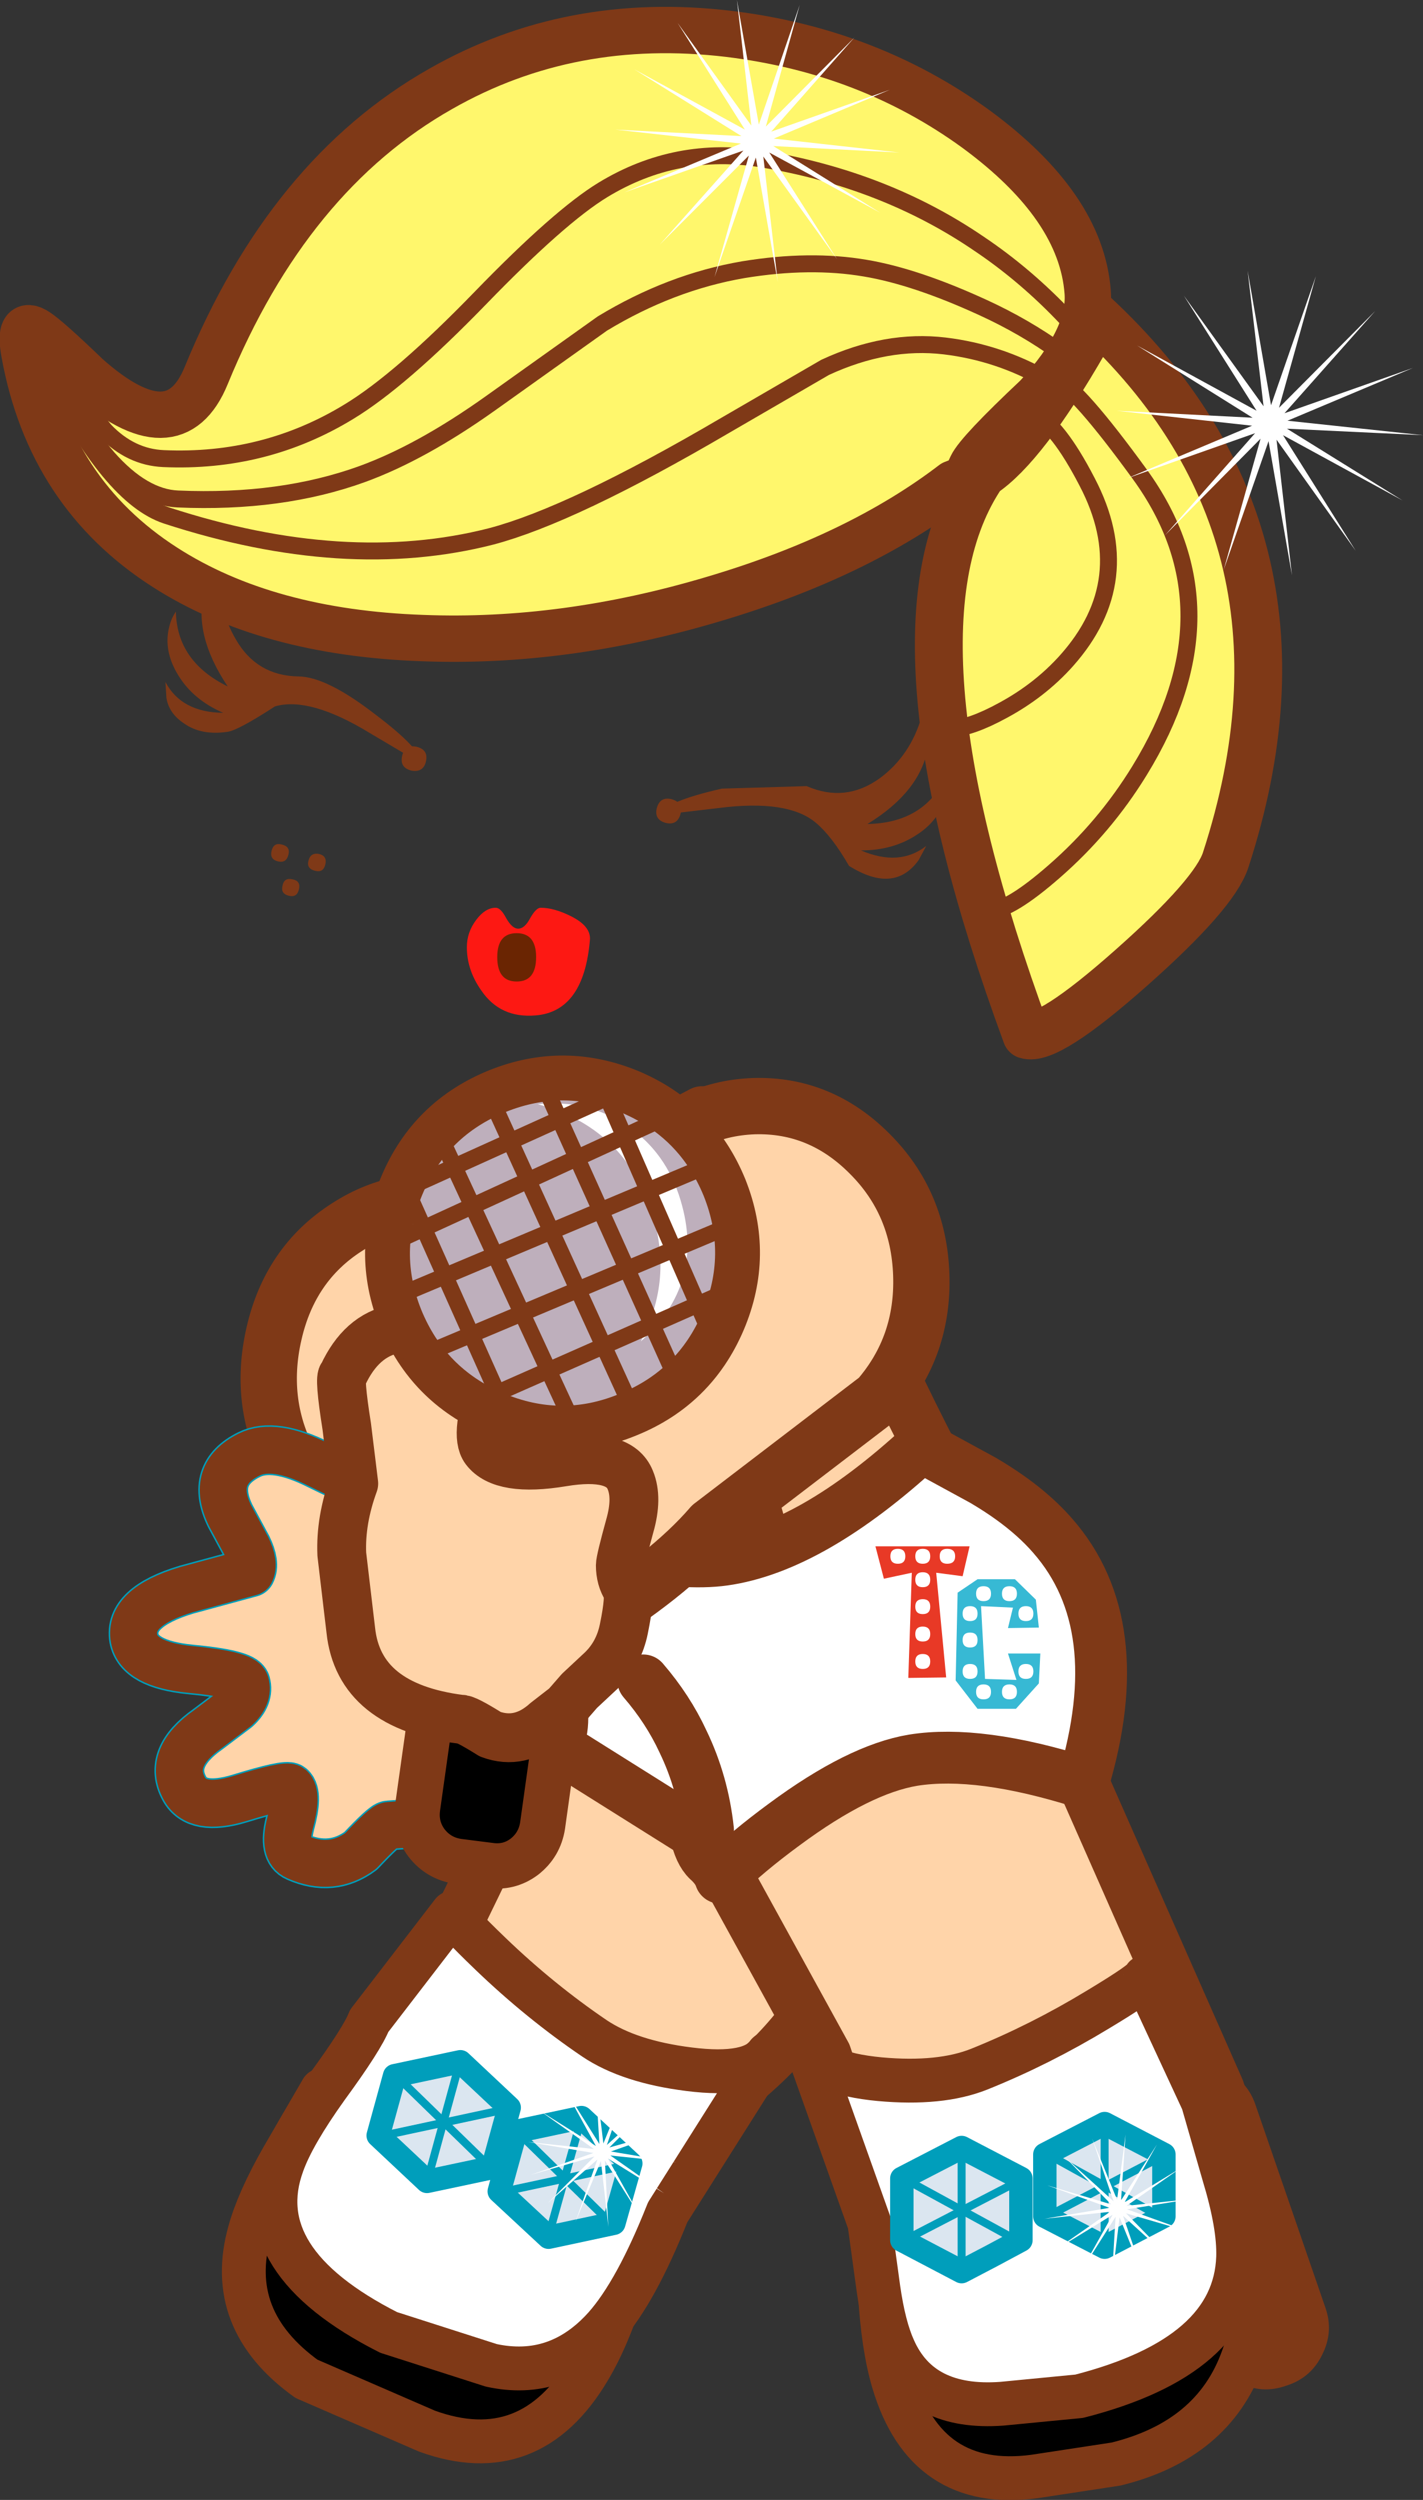 <?xml version="1.0" encoding="UTF-8" standalone="no"?>
<svg xmlns:xlink="http://www.w3.org/1999/xlink" height="250.75px" width="142.8px" xmlns="http://www.w3.org/2000/svg">
  <rect width="100%" height="100%" fill="#333333" stroke="none"/>
  <g transform="matrix(1.0, 0.0, 0.0, 1.0, -233.25, -181.1)">
    <path d="M325.75 252.95 Q326.65 254.55 326.4 255.9 325.7 260.45 320.3 263.75 325.95 263.65 328.15 259.05 L328.15 260.65 Q327.75 263.2 325.3 264.8 322.9 266.4 319.65 266.4 323.5 268.05 326.2 265.95 L325.45 267.35 Q323.0 270.8 318.45 267.95 316.75 265.0 315.15 263.65 312.35 261.25 305.35 262.15 L299.4 262.85 Q299.95 261.5 305.7 260.2 L314.2 259.95 Q318.1 261.65 321.55 259.15 324.6 256.9 325.75 252.95" fill="#7f3917" fill-rule="evenodd" stroke="none"/>
    <path d="M256.9 245.2 Q259.0 248.9 263.25 248.95 266.05 249.0 270.9 252.75 275.6 256.3 275.55 257.7 L270.4 254.65 Q264.35 250.95 260.85 251.95 257.15 254.35 256.1 254.5 253.45 254.9 251.7 253.65 250.2 252.65 249.95 251.1 L249.85 249.5 Q251.45 252.55 255.65 252.6 252.65 251.3 251.15 248.85 249.6 246.35 250.25 243.9 250.45 243.1 250.9 242.45 251.0 247.45 256.1 249.95 252.55 244.65 253.8 240.25 254.1 239.0 255.6 237.85 254.95 241.9 256.9 245.2" fill="#7f3917" fill-rule="evenodd" stroke="none"/>
    <path d="M260.5 266.45 Q260.7 265.6 261.5 265.8 262.4 266.0 262.2 266.8 262.0 267.7 261.15 267.5 260.3 267.3 260.5 266.45" fill="#7f3917" fill-rule="evenodd" stroke="none"/>
    <path d="M261.6 269.95 Q261.75 269.1 262.6 269.3 263.45 269.45 263.25 270.3 263.05 271.15 262.25 270.95 261.4 270.75 261.6 269.95" fill="#7f3917" fill-rule="evenodd" stroke="none"/>
    <path d="M264.2 267.45 Q264.4 266.6 265.25 266.75 266.1 266.95 265.9 267.8 265.7 268.65 264.9 268.45 264.0 268.25 264.2 267.45" fill="#7f3917" fill-rule="evenodd" stroke="none"/>
    <path d="M299.15 262.2 Q299.45 261.0 300.6 261.25 301.8 261.55 301.55 262.7 301.25 263.9 300.1 263.65 298.9 263.35 299.15 262.2" fill="#7f3917" fill-rule="evenodd" stroke="none"/>
    <path d="M273.6 256.95 Q273.85 255.75 275.05 256.0 276.25 256.3 276.0 257.45 275.75 258.6 274.55 258.4 273.35 258.1 273.6 256.95" fill="#7f3917" fill-rule="evenodd" stroke="none"/>
    <path d="M331.85 228.65 Q330.25 229.7 328.9 229.6 326.35 229.7 306.8 222.4 283.45 213.7 280.7 212.85 277.15 212.6 276.7 215.65 L276.15 217.6 Q275.55 218.35 273.8 217.95 268.2 216.75 263.7 222.3 L262.0 224.75 268.0 211.6 Q271.55 203.9 274.35 200.05 281.15 190.55 293.4 191.55 305.6 192.5 318.2 197.45 332.25 203.0 342.15 211.85 367.05 234.15 356.25 267.35 355.15 270.75 346.8 278.15 338.4 285.6 336.25 284.9 321.25 244.15 331.85 228.65 336.0 225.9 342.1 215.3 342.95 213.85 337.0 221.15 331.6 227.75 332.3 228.0 L331.85 228.65" fill="#fff76c" fill-rule="evenodd" stroke="none"/>
    <path d="M331.85 228.65 L332.3 228.0 Q331.6 227.75 337.0 221.15 342.95 213.85 342.1 215.3 336.0 225.9 331.85 228.65 321.25 244.15 336.25 284.9 338.4 285.6 346.8 278.15 355.15 270.75 356.25 267.35 367.05 234.15 342.15 211.85 332.25 203.0 318.2 197.45 305.6 192.5 293.4 191.55 281.15 190.55 274.35 200.05 271.55 203.9 268.0 211.6 L262.0 224.75 263.7 222.3 Q268.2 216.75 273.8 217.95 275.55 218.35 276.15 217.6 L276.7 215.65 Q277.15 212.6 280.7 212.85 283.45 213.7 306.8 222.4 326.35 229.7 328.9 229.6 330.25 229.7 331.85 228.65 M261.3 226.05 Q260.2 228.3 260.8 227.4 L262.0 224.75 261.3 226.05" fill="none" stroke="#7f3917" stroke-linecap="round" stroke-linejoin="round" stroke-width="4.8"/>
    <path d="M342.4 210.4 Q342.75 215.0 337.3 220.9 331.45 226.4 330.75 227.85 330.2 229.1 329.8 229.25 L328.9 229.6 Q319.35 236.9 304.8 241.2 289.85 245.65 275.65 245.1 260.0 244.55 249.8 238.0 238.25 230.6 235.7 216.55 235.05 213.1 236.95 214.35 238.1 215.1 242.0 218.85 250.75 226.6 253.95 218.75 262.2 198.65 277.5 190.0 290.5 182.6 306.4 184.5 320.4 186.2 331.2 194.05 341.75 201.8 342.4 210.4" fill="#fff76c" fill-rule="evenodd" stroke="none"/>
    <path d="M342.4 210.4 Q341.75 201.8 331.2 194.05 320.4 186.2 306.4 184.5 290.5 182.6 277.5 190.0 262.2 198.65 253.95 218.75 250.75 226.6 242.0 218.85 238.1 215.1 236.95 214.35 235.05 213.1 235.7 216.55 238.25 230.6 249.8 238.0 260.0 244.55 275.65 245.1 289.85 245.65 304.8 241.2 319.35 236.9 328.9 229.6 L329.8 229.25 Q330.2 229.1 330.75 227.85 331.45 226.4 337.3 220.9 342.75 215.0 342.4 210.4 Z" fill="none" stroke="#7f3917" stroke-linecap="round" stroke-linejoin="round" stroke-width="4.65"/>
    <path d="M340.3 213.05 Q336.2 208.7 331.5 205.55 322.05 199.1 309.75 197.05 301.15 195.65 293.75 200.15 289.4 202.8 281.45 211.0 273.45 219.25 268.25 222.4 259.8 227.55 249.65 227.1 246.35 226.95 243.8 224.3 L239.25 218.75" fill="none" stroke="#7f3917" stroke-linecap="round" stroke-linejoin="round" stroke-width="1.7"/>
    <path d="M339.6 216.4 Q336.05 213.85 331.9 211.95 325.15 208.85 320.1 208.0 314.55 207.05 307.85 208.15 300.55 209.4 293.7 213.55 L282.4 221.6 Q275.5 226.5 269.6 228.65 261.45 231.6 251.1 231.15 247.6 231.0 244.1 227.05 242.25 224.95 238.25 218.75" fill="none" stroke="#7f3917" stroke-linecap="round" stroke-linejoin="round" stroke-width="1.7"/>
    <path d="M338.2 219.15 Q333.45 216.45 328.05 215.8 322.2 215.1 316.05 217.95 L306.05 223.75 Q290.7 232.75 282.55 234.9 267.9 238.65 249.95 232.8 244.35 230.95 238.25 218.75" fill="none" stroke="#7f3917" stroke-linecap="round" stroke-linejoin="round" stroke-width="1.7"/>
    <path d="M339.25 219.15 Q341.4 220.1 347.65 228.7 357.5 242.3 347.6 258.4 344.1 264.1 339.05 268.5 334.65 272.35 332.6 272.45" fill="none" stroke="#7f3917" stroke-linecap="round" stroke-linejoin="round" stroke-width="1.7"/>
    <path d="M337.0 222.65 Q339.35 223.65 342.35 229.45 347.5 239.3 340.25 247.4 337.6 250.35 333.9 252.35 330.7 254.1 328.7 254.2" fill="none" stroke="#7f3917" stroke-linecap="round" stroke-linejoin="round" stroke-width="1.7"/>
    <path d="M308.65 193.7 L307.2 181.1 309.4 193.6 313.5 181.6 310.1 193.8 319.0 184.85 310.65 194.3 322.55 190.1 310.9 195.0 323.5 196.4 310.85 195.75 321.6 202.45 310.45 196.4 317.25 207.1 309.85 196.8 311.3 209.4 309.1 196.9 304.95 208.9 308.4 196.7 299.45 205.65 307.85 196.2 295.9 200.4 307.6 195.5 295.0 194.1 307.65 194.75 296.9 188.05 308.0 194.1 301.25 183.4 308.65 193.7" fill="#ffffff" fill-rule="evenodd" stroke="none"/>
    <path d="M347.35 215.75 L359.35 222.3 352.05 210.75 360.05 221.85 358.45 208.25 360.8 221.75 365.3 208.8 361.6 222.0 371.25 212.3 362.15 222.55 375.05 218.0 362.45 223.3 376.05 224.75 362.4 224.1 374.0 231.3 362.0 224.75 369.3 236.35 361.35 225.2 362.9 238.8 360.55 225.35 356.05 238.25 359.75 225.1 350.15 234.8 359.2 224.55 346.3 229.1 358.9 223.8 345.3 222.3 358.95 223.0 347.35 215.75" fill="#ffffff" fill-rule="evenodd" stroke="none"/>
    <path d="M334.85 343.2 Q339.1 348.25 340.8 353.85 342.7 360.35 340.15 365.1 337.1 370.7 328.1 372.85 L313.85 383.7 Q308.05 391.55 294.85 398.2 280.25 405.55 274.1 400.95 L274.35 386.2 Q274.2 384.0 280.8 370.5 288.15 355.45 289.2 351.7 290.35 347.5 296.8 349.2 300.05 350.05 303.05 351.75 304.7 350.7 305.45 345.95 L306.25 337.25 Q306.7 332.4 307.7 331.35 309.0 330.0 311.8 334.0 L327.25 337.15 Q330.85 338.4 334.85 343.2" fill="#ffd4a9" fill-rule="evenodd" stroke="none"/>
    <path d="M334.85 343.2 Q339.1 348.25 340.8 353.85 342.7 360.35 340.15 365.1 337.1 370.7 328.1 372.85 L313.85 383.7 Q308.05 391.55 294.85 398.2 280.25 405.55 274.1 400.95 L274.35 386.2 Q274.2 384.0 280.8 370.5 288.15 355.45 289.2 351.7 290.35 347.5 296.8 349.2 300.05 350.05 303.05 351.75 304.7 350.7 305.45 345.95 L306.25 337.25 Q306.7 332.4 307.7 331.35 309.0 330.0 311.8 334.0 L327.25 337.15 Q330.85 338.4 334.85 343.2 Z" fill="none" stroke="#7f3917" stroke-linecap="round" stroke-linejoin="round" stroke-width="1.7"/>
    <path d="M334.85 343.2 Q339.1 348.25 340.8 353.85 342.7 360.35 340.15 365.1 337.1 370.7 328.1 372.85 L313.85 383.7 Q308.05 391.55 294.85 398.2 280.25 405.55 274.1 400.95 L274.35 386.2 Q274.2 384.0 280.8 370.5 288.15 355.45 289.2 351.7 290.35 347.5 296.8 349.2 300.05 350.05 303.05 351.75 304.7 350.7 305.45 345.95 L306.25 337.25 Q306.7 332.4 307.7 331.35 309.0 330.0 311.8 334.0 L327.25 337.15 Q330.85 338.4 334.85 343.2 Z" fill="none" stroke="#7f3917" stroke-linecap="round" stroke-linejoin="round" stroke-width="5.2"/>
    <path d="M308.35 366.2 Q309.15 361.6 308.3 357.05 307.65 353.35 306.1 350.05" fill="none" stroke="#7f3917" stroke-linecap="round" stroke-linejoin="round" stroke-width="5.2"/>
    <path d="M293.95 394.3 Q295.55 395.3 295.7 397.5 295.9 399.75 294.6 401.9 L288.4 412.05 Q287.1 414.2 285.0 415.05 L281.35 414.9 Q279.75 413.9 279.55 411.65 279.35 409.45 280.65 407.3 L286.85 397.15 Q288.2 395.0 290.25 394.15 L293.95 394.3" fill="#7f3917" fill-rule="evenodd" stroke="none"/>
    <path d="M297.85 403.7 L295.9 410.35 Q294.3 415.5 292.35 418.75 286.45 428.7 276.1 424.95 L264.0 419.7 Q255.8 413.8 258.3 404.95 259.15 401.85 261.6 397.55 L265.55 390.75 268.35 399.25 Q272.15 408.1 277.3 409.95 282.25 411.7 290.55 407.9 294.7 405.95 297.85 403.7" fill="#000000" fill-rule="evenodd" stroke="none"/>
    <path d="M297.85 403.7 L295.9 410.35 Q294.3 415.5 292.35 418.75 286.45 428.7 276.1 424.95 L264.0 419.7 Q255.8 413.8 258.3 404.95 259.15 401.85 261.6 397.55 L265.55 390.75 268.35 399.25 Q272.15 408.1 277.3 409.95 282.25 411.7 290.55 407.9 294.7 405.95 297.85 403.7 Z" fill="none" stroke="#7f3917" stroke-linecap="round" stroke-linejoin="round" stroke-width="4.4"/>
    <path d="M282.5 377.1 Q287.45 381.85 292.9 385.55 296.4 387.9 302.4 388.65 308.7 389.45 310.3 387.1 L300.25 403.0 Q297.1 410.95 293.95 414.5 289.2 419.8 282.55 418.35 L272.25 415.05 Q258.05 407.85 261.6 398.15 262.65 395.2 266.05 390.45 269.6 385.6 270.3 383.8 L278.65 372.95 Q278.65 373.4 282.5 377.1" fill="#ffffff" fill-rule="evenodd" stroke="none"/>
    <path d="M282.5 377.1 Q287.45 381.85 292.9 385.55 296.4 387.9 302.4 388.65 308.7 389.45 310.3 387.1 L300.25 403.0 Q297.1 410.95 293.95 414.5 289.2 419.8 282.55 418.35 L272.25 415.05 Q258.05 407.85 261.6 398.15 262.65 395.2 266.05 390.45 269.6 385.6 270.3 383.8 L278.65 372.95 Q278.65 373.4 282.5 377.1 Z" fill="none" stroke="#7f3917" stroke-linecap="round" stroke-linejoin="round" stroke-width="4.4"/>
    <path d="M291.6 393.5 L296.55 398.1 294.85 404.1 288.3 405.5 283.35 400.9 285.0 394.9 291.6 393.5" fill="#dbe6f0" fill-rule="evenodd" stroke="none"/>
    <path d="M291.6 393.5 L296.55 398.1 294.85 404.1 288.3 405.5 283.35 400.9 285.0 394.9 291.6 393.5 Z" fill="none" stroke="#009ebb" stroke-linecap="round" stroke-linejoin="round" stroke-width="2.35"/>
    <path d="M291.45 394.1 L288.5 404.65" fill="none" stroke="#009ebb" stroke-linecap="round" stroke-linejoin="round" stroke-width="0.8"/>
    <path d="M296.3 398.25 L283.9 400.9" fill="none" stroke="#009ebb" stroke-linecap="round" stroke-linejoin="round" stroke-width="0.8"/>
    <path d="M285.05 394.8 L294.3 403.85" fill="none" stroke="#009ebb" stroke-linecap="round" stroke-linejoin="round" stroke-width="0.8"/>
    <path d="M279.45 387.9 L284.35 392.5 282.7 398.5 276.1 399.9 271.2 395.3 272.85 389.3 279.45 387.9" fill="#dbe6f0" fill-rule="evenodd" stroke="none"/>
    <path d="M279.45 387.9 L284.35 392.5 282.7 398.5 276.1 399.9 271.2 395.3 272.85 389.3 279.45 387.9 Z" fill="none" stroke="#009ebb" stroke-linecap="round" stroke-linejoin="round" stroke-width="2.35"/>
    <path d="M279.25 388.45 L276.35 399.05" fill="none" stroke="#009ebb" stroke-linecap="round" stroke-linejoin="round" stroke-width="0.8"/>
    <path d="M284.1 392.65 L271.75 395.3" fill="none" stroke="#009ebb" stroke-linecap="round" stroke-linejoin="round" stroke-width="0.8"/>
    <path d="M272.9 389.2 L282.15 398.2" fill="none" stroke="#009ebb" stroke-linecap="round" stroke-linejoin="round" stroke-width="0.8"/>
    <path d="M294.55 396.9 L301.1 398.0 294.5 397.3 299.9 401.1 294.25 397.6 297.5 403.4 293.95 397.8 294.3 404.45 293.55 397.85 291.0 403.95 293.2 397.7 288.2 402.1 292.9 397.4 286.5 399.25 292.8 397.05 286.25 395.95 292.85 396.65 287.4 392.8 293.05 396.35 289.85 390.5 293.4 396.15 293.0 389.5 293.8 396.1 296.3 389.95 294.15 396.25 299.1 391.8 294.4 396.5 300.8 394.7 294.55 396.9" fill="#ffffff" fill-rule="evenodd" stroke="none"/>
    <path d="M293.55 305.55 L308.2 330.05 Q310.85 334.5 309.6 339.5 308.35 344.55 303.9 347.2 L303.2 347.6 293.55 305.55" fill="#bf8544" fill-rule="evenodd" stroke="none"/>
    <path d="M303.2 347.6 L303.9 347.2 Q308.35 344.55 309.6 339.5 310.85 334.5 308.2 330.05 L293.55 305.55" fill="none" stroke="#7f3917" stroke-linecap="round" stroke-linejoin="round" stroke-width="4.55"/>
    <path d="M325.1 365.75 L314.25 380.05 295.35 352.1 Q296.65 350.65 296.1 345.9 L294.55 337.3 Q293.7 332.5 294.35 331.25 295.2 329.6 299.0 332.7 L314.75 331.55 Q318.55 331.8 323.7 335.35 329.15 339.1 332.25 344.05 335.9 349.8 334.65 355.05 333.25 361.25 325.1 365.75" fill="#ffd4a9" fill-rule="evenodd" stroke="none"/>
    <path d="M295.35 352.1 Q296.65 350.65 296.1 345.9 L294.55 337.3 Q293.7 332.5 294.35 331.25 295.2 329.6 299.0 332.7 L314.75 331.55 Q318.55 331.8 323.7 335.35 329.15 339.1 332.25 344.05 335.9 349.8 334.65 355.05 333.25 361.25 325.1 365.75 L314.25 380.05" fill="none" stroke="#7f3917" stroke-linecap="round" stroke-linejoin="round" stroke-width="5.2"/>
    <path d="M337.9 336.4 Q340.05 341.45 341.95 359.9 L355.55 390.7 Q361.5 408.9 346.8 413.7 L341.7 415.35 Q334.6 417.65 326.2 406.55 319.5 397.65 316.1 387.2 L306.2 369.2 Q302.95 364.95 298.1 356.2 292.45 346.0 288.5 336.3 277.6 309.7 285.3 302.35 L303.7 292.65 307.85 293.65 Q312.4 295.05 314.55 296.9 317.45 299.45 318.3 304.25 319.5 311.25 320.2 312.9 323.05 319.85 328.55 330.25 335.5 330.75 337.9 336.4" fill="#ffd4a9" fill-rule="evenodd" stroke="none"/>
    <path d="M337.9 336.4 Q340.05 341.45 341.95 359.9 L355.55 390.7 Q361.5 408.9 346.8 413.7 L341.7 415.35 Q334.6 417.65 326.2 406.55 319.5 397.65 316.1 387.2 L306.2 369.2 Q302.95 364.95 298.1 356.2 292.45 346.0 288.5 336.3 277.6 309.7 285.3 302.35 L303.7 292.65 307.85 293.65 Q312.4 295.05 314.55 296.9 317.45 299.45 318.3 304.25 319.5 311.25 320.2 312.9 323.05 319.85 328.55 330.25 335.5 330.75 337.9 336.4 Z" fill="none" stroke="#7f3917" stroke-linecap="round" stroke-linejoin="round" stroke-width="5.2"/>
    <path d="M351.5 388.45 Q353.85 387.65 356.15 388.75 358.45 389.85 359.25 392.25 L366.25 412.55 Q367.1 414.95 365.95 417.25 364.85 419.55 362.45 420.35 L362.3 420.4 Q359.9 421.25 357.6 420.1 355.35 419.0 354.5 416.6 L347.55 396.3 Q346.75 393.9 347.85 391.6 348.95 389.35 351.35 388.5 L351.5 388.45" fill="#7f3917" fill-rule="evenodd" stroke="none"/>
    <path d="M328.15 396.7 Q329.9 396.1 331.75 397.35 333.65 398.65 334.45 401.0 L338.3 412.25 Q339.15 414.65 338.45 416.8 337.75 418.95 336.0 419.55 334.2 420.15 332.35 418.9 330.55 417.65 329.7 415.25 L325.85 404.0 Q325.0 401.6 325.7 399.45 326.35 397.35 328.15 396.7" fill="#7f3917" fill-rule="evenodd" stroke="none"/>
    <path d="M322.9 420.0 Q321.85 416.45 321.55 411.05 L321.2 404.15 327.4 409.5 Q334.65 414.8 339.9 414.65 345.2 414.5 352.15 408.55 L358.05 402.65 Q360.35 411.05 357.95 417.65 355.0 425.85 345.25 428.25 L337.05 429.5 Q326.15 430.95 322.9 420.0" fill="#000000" fill-rule="evenodd" stroke="none"/>
    <path d="M322.9 420.0 Q326.15 430.95 337.05 429.5 L345.25 428.25 Q355.0 425.85 357.95 417.65 360.35 411.05 358.05 402.65 L352.15 408.55 Q345.2 414.5 339.9 414.65 334.65 414.8 327.4 409.5 L321.2 404.15 321.55 411.05 Q321.85 416.45 322.9 420.0 Z" fill="none" stroke="#7f3917" stroke-linecap="round" stroke-linejoin="round" stroke-width="4.4"/>
    <path d="M331.5 388.65 Q337.6 386.2 343.45 382.65 348.1 379.85 348.15 379.4 L353.95 391.9 356.05 399.2 Q357.6 404.3 357.5 407.5 357.15 417.45 341.55 421.45 L333.8 422.2 Q325.65 422.8 322.95 416.7 321.95 414.5 321.4 410.65 L320.5 404.1 314.2 386.4 Q315.2 389.05 321.55 389.65 327.6 390.2 331.5 388.65" fill="#ffffff" fill-rule="evenodd" stroke="none"/>
    <path d="M331.5 388.65 Q327.6 390.2 321.55 389.65 315.2 389.05 314.2 386.4 L320.5 404.1 321.4 410.65 Q321.95 414.5 322.95 416.7 325.65 422.8 333.8 422.2 L341.55 421.45 Q357.15 417.45 357.5 407.5 357.6 404.3 356.05 399.2 L353.95 391.9 348.15 379.4 Q348.1 379.85 343.45 382.65 337.6 386.2 331.5 388.65 Z" fill="none" stroke="#7f3917" stroke-linecap="round" stroke-linejoin="round" stroke-width="4.4"/>
    <path d="M323.75 399.6 L329.75 396.5 335.7 399.6 335.7 405.8 Q332.75 407.4 329.75 408.95 L323.75 405.8 323.75 399.6" fill="#dbe6f0" fill-rule="evenodd" stroke="none"/>
    <path d="M323.75 399.6 L329.75 396.5 335.7 399.6 335.7 405.8 Q332.75 407.4 329.75 408.95 L323.75 405.8 323.75 399.6 Z" fill="none" stroke="#009ebb" stroke-linecap="round" stroke-linejoin="round" stroke-width="2.35"/>
    <path d="M329.75 397.1 L329.75 408.05" fill="none" stroke="#009ebb" stroke-linecap="round" stroke-linejoin="round" stroke-width="0.8"/>
    <path d="M335.5 399.85 L324.3 405.65" fill="none" stroke="#009ebb" stroke-linecap="round" stroke-linejoin="round" stroke-width="0.8"/>
    <path d="M323.75 399.5 L335.1 405.7" fill="none" stroke="#009ebb" stroke-linecap="round" stroke-linejoin="round" stroke-width="0.8"/>
    <path d="M344.1 406.5 L338.1 403.4 338.1 397.2 344.1 394.1 350.05 397.2 350.05 403.4 344.1 406.5" fill="#dbe6f0" fill-rule="evenodd" stroke="none"/>
    <path d="M344.1 406.5 L338.1 403.4 338.1 397.2 344.1 394.1 350.05 397.2 350.05 403.4 344.1 406.5 Z" fill="none" stroke="#009ebb" stroke-linecap="round" stroke-linejoin="round" stroke-width="2.35"/>
    <path d="M344.1 394.65 L344.1 405.65" fill="none" stroke="#009ebb" stroke-linecap="round" stroke-linejoin="round" stroke-width="0.8"/>
    <path d="M349.85 397.4 L338.65 403.25" fill="none" stroke="#009ebb" stroke-linecap="round" stroke-linejoin="round" stroke-width="0.8"/>
    <path d="M338.15 397.05 L349.45 403.3" fill="none" stroke="#009ebb" stroke-linecap="round" stroke-linejoin="round" stroke-width="0.8"/>
    <path d="M345.75 401.8 L349.35 396.2 346.1 402.0 351.75 398.55 346.3 402.35 352.9 401.65 346.35 402.7 352.6 404.95 346.25 403.1 350.9 407.85 345.95 403.35 348.1 409.65 345.6 403.5 344.8 410.1 345.2 403.45 341.65 409.05 344.9 403.25 339.2 406.75 344.65 402.95 338.05 403.65 344.6 402.55 338.35 400.3 344.75 402.2 340.1 397.45 345.0 401.9 342.85 395.6 345.35 401.75 346.2 395.2 345.75 401.8" fill="#ffffff" fill-rule="evenodd" stroke="none"/>
    <path d="M308.2 330.05 Q310.85 334.5 309.6 339.5 308.35 344.55 303.9 347.2 L303.2 347.6 Q298.75 350.25 293.75 349.0 288.7 347.75 286.05 343.3 L271.35 318.85 Q268.7 314.45 269.95 309.4 271.25 304.35 275.7 301.7 L276.35 301.3 Q280.8 298.65 285.85 299.9 290.9 301.15 293.55 305.55 L308.2 330.05" fill="#bf8544" fill-rule="evenodd" stroke="none"/>
    <path d="M308.2 330.05 L293.55 305.55 Q290.9 301.15 285.85 299.9 280.8 298.65 276.35 301.3 L275.7 301.7 Q271.25 304.35 269.95 309.4 268.7 314.45 271.35 318.85 L286.05 343.3 Q288.7 347.75 293.75 349.0 298.75 350.25 303.2 347.6 L303.9 347.2 Q308.35 344.55 309.6 339.5 310.85 334.5 308.2 330.05 Z" fill="none" stroke="#7f3917" stroke-linecap="round" stroke-linejoin="round" stroke-width="4.55"/>
    <path d="M325.7 326.2 L331.85 329.55 Q336.3 332.15 338.9 335.15 346.7 344.05 341.95 359.9 331.5 356.6 324.9 357.65 319.45 358.55 311.95 364.1 308.2 366.85 305.55 369.45 305.25 368.55 304.3 367.7 303.45 366.9 303.05 365.0 L288.95 356.15 Q290.25 354.65 289.25 349.7 L286.75 340.7 Q285.2 335.55 285.55 334.25 286.0 332.35 289.75 335.45 L295.45 336.8 Q301.95 338.1 305.9 337.55 314.7 336.3 325.7 326.2" fill="#ffffff" fill-rule="evenodd" stroke="none"/>
    <path d="M325.7 326.2 Q314.7 336.3 305.9 337.55 301.95 338.1 295.45 336.8 L289.75 335.45 Q286.0 332.35 285.55 334.25 285.2 335.55 286.75 340.7 L289.25 349.7 Q290.25 354.65 288.95 356.15 L303.05 365.0 Q303.45 366.9 304.3 367.7 305.25 368.55 305.55 369.45 308.2 366.85 311.95 364.1 319.45 358.55 324.9 357.65 331.5 356.6 341.95 359.9 346.7 344.05 338.9 335.15 336.3 332.15 331.85 329.55 L325.7 326.2 Z" fill="none" stroke="#7f3917" stroke-linecap="round" stroke-linejoin="round" stroke-width="5.2"/>
    <path d="M304.3 364.65 Q303.8 359.95 301.8 355.8 300.3 352.55 297.8 349.65" fill="none" stroke="#7f3917" stroke-linecap="round" stroke-linejoin="round" stroke-width="5.2"/>
    <path d="M308.9 292.05 Q315.6 291.85 320.55 296.85 325.45 301.75 325.7 308.95 325.95 316.1 321.4 321.35 L304.65 334.15 Q300.3 339.2 291.45 344.6 281.3 350.8 277.25 349.05 L272.4 336.1 Q265.95 334.35 262.55 328.2 259.1 322.0 260.75 314.85 262.35 307.85 268.05 304.2 273.75 300.5 280.25 302.25 L291.05 305.15 297.65 297.55 Q302.2 292.3 308.9 292.05" fill="#ffd4a9" fill-rule="evenodd" stroke="none"/>
    <path d="M308.9 292.05 Q302.2 292.3 297.65 297.55 L291.05 305.15 280.25 302.25 Q273.75 300.5 268.05 304.2 262.35 307.85 260.75 314.85 259.1 322.0 262.55 328.2 265.95 334.35 272.4 336.1 L277.25 349.05 Q281.3 350.8 291.45 344.6 300.3 339.2 304.65 334.15 L321.4 321.35 Q325.95 316.1 325.7 308.95 325.45 301.75 320.55 296.85 315.6 291.85 308.9 292.05 Z" fill="none" stroke="#7f3917" stroke-linecap="round" stroke-linejoin="round" stroke-width="5.65"/>
    <path d="M329.85 339.2 L327.2 338.85 328.2 349.35 324.4 349.4 324.75 338.85 321.95 339.45 321.1 336.2 330.55 336.2 329.85 339.2" fill="#e83926" fill-rule="evenodd" stroke="none"/>
    <path d="M331.7 342.2 L332.1 349.5 335.25 349.6 334.4 346.95 337.65 346.95 337.5 349.95 335.2 352.5 331.35 352.5 329.15 349.65 329.35 340.85 331.35 339.5 335.1 339.5 337.2 341.55 337.5 344.35 334.4 344.4 334.9 342.35 331.7 342.2" fill="#37b9d4" fill-rule="evenodd" stroke="none"/>
    <path d="M322.6 337.2 Q322.6 336.45 323.35 336.45 324.1 336.45 324.1 337.2 324.1 337.95 323.35 337.95 322.6 337.95 322.6 337.2" fill="#ffffff" fill-rule="evenodd" stroke="none"/>
    <path d="M325.1 337.2 Q325.1 336.45 325.85 336.45 326.6 336.45 326.6 337.2 326.6 337.95 325.85 337.95 325.1 337.95 325.1 337.2" fill="#ffffff" fill-rule="evenodd" stroke="none"/>
    <path d="M327.55 337.2 Q327.55 336.45 328.3 336.45 329.1 336.45 329.1 337.2 329.1 337.95 328.3 337.95 327.55 337.95 327.55 337.2" fill="#ffffff" fill-rule="evenodd" stroke="none"/>
    <path d="M325.1 339.55 Q325.1 338.8 325.85 338.8 326.6 338.8 326.6 339.55 326.6 340.3 325.85 340.3 325.1 340.3 325.1 339.55" fill="#ffffff" fill-rule="evenodd" stroke="none"/>
    <path d="M325.1 342.25 Q325.1 341.5 325.85 341.5 326.6 341.5 326.6 342.25 326.6 343.0 325.85 343.0 325.1 343.0 325.1 342.25" fill="#ffffff" fill-rule="evenodd" stroke="none"/>
    <path d="M325.1 345.0 Q325.1 344.25 325.85 344.25 326.6 344.25 326.6 345.0 326.6 345.75 325.85 345.75 325.1 345.75 325.1 345.0" fill="#ffffff" fill-rule="evenodd" stroke="none"/>
    <path d="M325.1 347.75 Q325.1 347.0 325.85 347.0 326.6 347.0 326.6 347.75 326.6 348.5 325.85 348.5 325.1 348.5 325.1 347.75" fill="#ffffff" fill-rule="evenodd" stroke="none"/>
    <path d="M335.45 342.95 Q335.45 342.2 336.2 342.2 336.95 342.2 336.95 342.95 336.95 343.7 336.2 343.7 335.45 343.7 335.45 342.95" fill="#ffffff" fill-rule="evenodd" stroke="none"/>
    <path d="M333.8 340.95 Q333.8 340.2 334.55 340.2 335.3 340.2 335.3 340.95 335.3 341.7 334.55 341.7 333.8 341.7 333.8 340.95" fill="#ffffff" fill-rule="evenodd" stroke="none"/>
    <path d="M331.2 340.95 Q331.2 340.2 331.95 340.2 332.7 340.2 332.7 340.95 332.7 341.7 331.95 341.7 331.2 341.7 331.2 340.95" fill="#ffffff" fill-rule="evenodd" stroke="none"/>
    <path d="M329.85 342.95 Q329.85 342.2 330.6 342.2 331.35 342.2 331.35 342.95 331.35 343.7 330.6 343.7 329.85 343.7 329.85 342.95" fill="#ffffff" fill-rule="evenodd" stroke="none"/>
    <path d="M335.45 348.75 Q335.45 348.0 336.2 348.0 336.95 348.0 336.95 348.75 336.95 349.5 336.2 349.5 335.45 349.5 335.45 348.75" fill="#ffffff" fill-rule="evenodd" stroke="none"/>
    <path d="M333.8 350.8 Q333.8 350.05 334.55 350.05 335.3 350.05 335.3 350.8 335.3 351.55 334.55 351.55 333.8 351.55 333.8 350.8" fill="#ffffff" fill-rule="evenodd" stroke="none"/>
    <path d="M331.2 350.8 Q331.2 350.05 331.95 350.05 332.7 350.05 332.7 350.8 332.7 351.55 331.95 351.55 331.2 351.55 331.2 350.8" fill="#ffffff" fill-rule="evenodd" stroke="none"/>
    <path d="M329.85 348.75 Q329.85 348.0 330.6 348.0 331.35 348.0 331.35 348.75 331.35 349.5 330.6 349.5 329.85 349.5 329.85 348.75" fill="#ffffff" fill-rule="evenodd" stroke="none"/>
    <path d="M329.85 345.6 Q329.85 344.85 330.6 344.85 331.35 344.85 331.35 345.6 331.35 346.35 330.6 346.35 329.85 346.35 329.85 345.6" fill="#ffffff" fill-rule="evenodd" stroke="none"/>
    <path d="M246.7 345.45 Q246.15 342.3 251.95 340.55 L258.4 338.8 Q258.85 337.95 258.05 336.3 L256.35 333.15 Q254.3 328.95 258.25 327.0 260.75 325.75 265.3 328.05 270.3 330.5 270.85 330.45 L273.55 330.35 Q280.45 330.6 285.15 335.8 289.85 340.95 289.6 347.95 289.4 354.0 285.4 358.55 281.4 363.0 275.6 363.95 L272.25 364.2 Q271.85 364.2 269.45 366.75 266.55 368.9 263.05 367.35 261.65 366.75 262.35 364.0 263.15 361.05 262.4 360.4 262.0 360.05 257.3 361.5 253.0 362.8 251.75 360.5 250.05 357.4 254.1 354.55 L256.95 352.4 Q258.25 351.2 257.9 349.95 257.65 349.05 252.35 348.55 247.2 348.05 246.7 345.45" fill="#ffd4a9" fill-rule="evenodd" stroke="none"/>
    <path d="M246.7 345.45 Q247.2 348.05 252.35 348.55 257.65 349.05 257.9 349.95 258.25 351.2 256.95 352.4 L254.1 354.55 Q250.05 357.4 251.75 360.5 253.0 362.8 257.3 361.5 262.0 360.05 262.4 360.4 263.15 361.05 262.35 364.0 261.65 366.75 263.05 367.35 266.55 368.9 269.45 366.75 271.85 364.2 272.25 364.2 L275.6 363.95 Q281.4 363.0 285.4 358.55 289.4 354.0 289.6 347.95 289.85 340.95 285.15 335.8 280.45 330.6 273.55 330.35 L270.85 330.45 Q270.3 330.5 265.3 328.05 260.75 325.75 258.25 327.0 254.3 328.95 256.35 333.15 L258.05 336.3 Q258.85 337.95 258.4 338.8 L251.95 340.55 Q246.15 342.3 246.7 345.45 Z" fill="none" stroke="#009ebb" stroke-linecap="round" stroke-linejoin="round" stroke-width="5.0"/>
    <path d="M246.7 345.45 Q247.2 348.05 252.35 348.55 257.65 349.05 257.9 349.95 258.25 351.2 256.95 352.4 L254.1 354.55 Q250.05 357.4 251.75 360.5 253.0 362.8 257.3 361.5 262.0 360.05 262.4 360.4 263.15 361.05 262.35 364.0 261.65 366.75 263.05 367.35 266.55 368.9 269.45 366.75 271.85 364.2 272.25 364.2 L275.6 363.95 Q281.4 363.0 285.4 358.55 289.4 354.0 289.6 347.95 289.85 340.95 285.15 335.8 280.45 330.6 273.55 330.35 L270.85 330.45 Q270.3 330.5 265.3 328.05 260.75 325.75 258.25 327.0 254.3 328.95 256.35 333.15 L258.05 336.3 Q258.85 337.95 258.4 338.8 L251.95 340.55 Q246.15 342.3 246.7 345.45 Z" fill="none" stroke="#7f3917" stroke-linecap="round" stroke-linejoin="round" stroke-width="4.7"/>
    <path d="M288.05 351.25 L289.55 346.05 Q289.4 346.85 289.6 347.55 289.85 348.3 288.05 351.25" fill="#ffd4a9" fill-rule="evenodd" stroke="none"/>
    <path d="M289.8 345.15 Q289.3 346.45 289.6 347.55 289.85 348.3 288.05 351.25" fill="none" stroke="#7f3917" stroke-linecap="round" stroke-linejoin="round" stroke-width="4.9"/>
    <path d="M287.0 311.95 L290.2 312.4 Q292.1 312.65 293.3 314.25 294.45 315.8 294.2 317.7 L287.7 364.2 Q287.4 366.15 285.85 367.35 284.3 368.5 282.35 368.2 L279.2 367.8 Q277.25 367.5 276.05 365.95 274.9 364.4 275.15 362.45 L281.7 315.95 Q281.95 314.0 283.55 312.85 285.1 311.65 287.0 311.95" fill="#000000" fill-rule="evenodd" stroke="none"/>
    <path d="M287.0 311.95 L290.2 312.4 Q292.1 312.65 293.3 314.25 294.45 315.8 294.2 317.7 L287.7 364.2 Q287.4 366.15 285.85 367.35 284.3 368.5 282.35 368.2 L279.2 367.8 Q277.25 367.5 276.05 365.95 274.9 364.4 275.15 362.45 L281.7 315.95 Q281.95 314.0 283.55 312.85 285.1 311.65 287.0 311.95 Z" fill="none" stroke="#7f3917" stroke-linecap="round" stroke-linejoin="round" stroke-width="4.55"/>
    <path d="M287.0 311.95 L290.2 312.4 Q292.1 312.65 293.3 314.25 294.45 315.8 294.2 317.7 L287.7 364.2 Q287.4 366.15 285.85 367.35 284.3 368.5 282.35 368.2 L279.2 367.8 Q277.25 367.5 276.05 365.95 274.9 364.4 275.15 362.45 L281.7 315.95 Q281.95 314.0 283.55 312.85 285.1 311.65 287.0 311.95 Z" fill="none" stroke="#7f3917" stroke-linecap="round" stroke-linejoin="round" stroke-width="4.2"/>
    <path d="M295.85 344.5 Q295.35 346.95 293.65 348.6 L291.4 350.7 290.05 352.25 288.05 353.8 Q285.45 356.15 282.45 355.05 279.9 353.45 279.5 353.55 269.25 352.25 268.45 344.6 L267.55 337.0 Q267.4 333.6 268.75 329.9 L268.05 324.2 Q267.25 319.15 267.65 319.05 269.5 315.05 272.9 314.4 L280.85 314.75 Q284.4 315.3 282.8 319.6 280.8 324.95 281.95 326.5 283.65 328.75 289.7 327.75 295.4 326.8 296.5 329.55 297.25 331.35 296.45 334.15 295.5 337.6 295.5 338.1 295.5 339.45 296.15 340.45 296.55 341.1 295.85 344.5" fill="#ffd4a9" fill-rule="evenodd" stroke="none"/>
    <path d="M295.85 344.5 Q295.35 346.95 293.65 348.6 L291.4 350.7 290.05 352.25 288.05 353.8 Q285.45 356.15 282.45 355.05 279.9 353.45 279.5 353.55 269.25 352.25 268.45 344.6 L267.55 337.0 Q267.4 333.6 268.75 329.9 L268.05 324.2 Q267.25 319.15 267.65 319.05 269.5 315.05 272.9 314.4 L280.85 314.75 Q284.4 315.3 282.8 319.6 280.8 324.95 281.95 326.5 283.65 328.75 289.7 327.75 295.4 326.8 296.5 329.55 297.25 331.35 296.45 334.15 295.5 337.6 295.5 338.1 295.5 339.45 296.15 340.45 296.55 341.1 295.85 344.5 Z" fill="none" stroke="#7f3917" stroke-linecap="round" stroke-linejoin="round" stroke-width="4.9"/>
    <path d="M283.15 290.55 Q289.85 287.85 296.55 290.65 303.2 293.5 305.95 300.2 308.65 306.95 305.8 313.65 302.95 320.3 296.25 323.0 289.55 325.75 282.85 322.9 276.2 320.05 273.45 313.35 270.75 306.65 273.6 299.95 276.4 293.3 283.15 290.55" fill="#beafbc" fill-rule="evenodd" stroke="none"/>
    <path d="M283.15 290.55 Q276.4 293.3 273.6 299.95 270.75 306.65 273.45 313.35 276.2 320.05 282.85 322.9 289.55 325.75 296.25 323.0 302.95 320.3 305.8 313.65 308.65 306.95 305.95 300.2 303.2 293.5 296.55 290.65 289.85 287.85 283.15 290.55 Z" fill="none" stroke="#7f3917" stroke-linecap="round" stroke-linejoin="round" stroke-width="4.5"/>
    <path d="M287.2 291.85 Q292.2 291.35 296.15 294.0 300.1 296.65 301.55 301.5 304.05 309.85 297.55 315.65 300.85 309.35 298.65 302.7 295.9 294.2 287.2 291.85" fill="#ffffff" fill-rule="evenodd" stroke="none"/>
    <path d="M273.4 299.0 L284.4 323.6" fill="none" stroke="#7f3917" stroke-linecap="round" stroke-linejoin="round" stroke-width="1.65"/>
    <path d="M277.15 294.5 L290.3 322.9" fill="none" stroke="#7f3917" stroke-linecap="round" stroke-linejoin="round" stroke-width="1.65"/>
    <path d="M282.35 290.95 L297.15 323.4" fill="none" stroke="#7f3917" stroke-linecap="round" stroke-linejoin="round" stroke-width="1.65"/>
    <path d="M287.2 288.5 L301.45 320.1" fill="none" stroke="#7f3917" stroke-linecap="round" stroke-linejoin="round" stroke-width="1.65"/>
    <path d="M293.0 288.45 L304.85 315.55" fill="none" stroke="#7f3917" stroke-linecap="round" stroke-linejoin="round" stroke-width="1.65"/>
    <path d="M299.55 293.4 L272.85 305.65" fill="none" stroke="#7f3917" stroke-linecap="round" stroke-linejoin="round" stroke-width="1.65"/>
    <path d="M294.6 291.0 L272.7 300.9" fill="none" stroke="#7f3917" stroke-linecap="round" stroke-linejoin="round" stroke-width="1.65"/>
    <path d="M304.4 297.95 L272.05 311.55" fill="none" stroke="#7f3917" stroke-linecap="round" stroke-linejoin="round" stroke-width="1.65"/>
    <path d="M306.85 303.9 L274.5 317.5" fill="none" stroke="#7f3917" stroke-linecap="round" stroke-linejoin="round" stroke-width="1.65"/>
    <path d="M305.75 310.85 L282.85 320.95" fill="none" stroke="#7f3917" stroke-linecap="round" stroke-linejoin="round" stroke-width="1.65"/>
    <path d="M290.55 273.0 Q292.55 274.0 292.45 275.35 291.85 282.55 287.0 282.95 283.45 283.25 281.55 280.45 280.1 278.4 280.1 276.1 280.1 274.6 281.05 273.35 281.95 272.15 283.0 272.15 283.5 272.15 284.05 273.2 284.65 274.25 285.25 274.25 285.9 274.25 286.45 273.2 287.05 272.15 287.5 272.15 288.85 272.15 290.55 273.0" fill="#fd1813" fill-rule="evenodd" stroke="none"/>
    <path d="M283.15 277.1 Q283.15 274.7 285.1 274.7 287.05 274.7 287.05 277.1 287.05 279.55 285.1 279.55 283.15 279.55 283.15 277.1" fill="#6a2502" fill-rule="evenodd" stroke="none"/>
  </g>
</svg>
